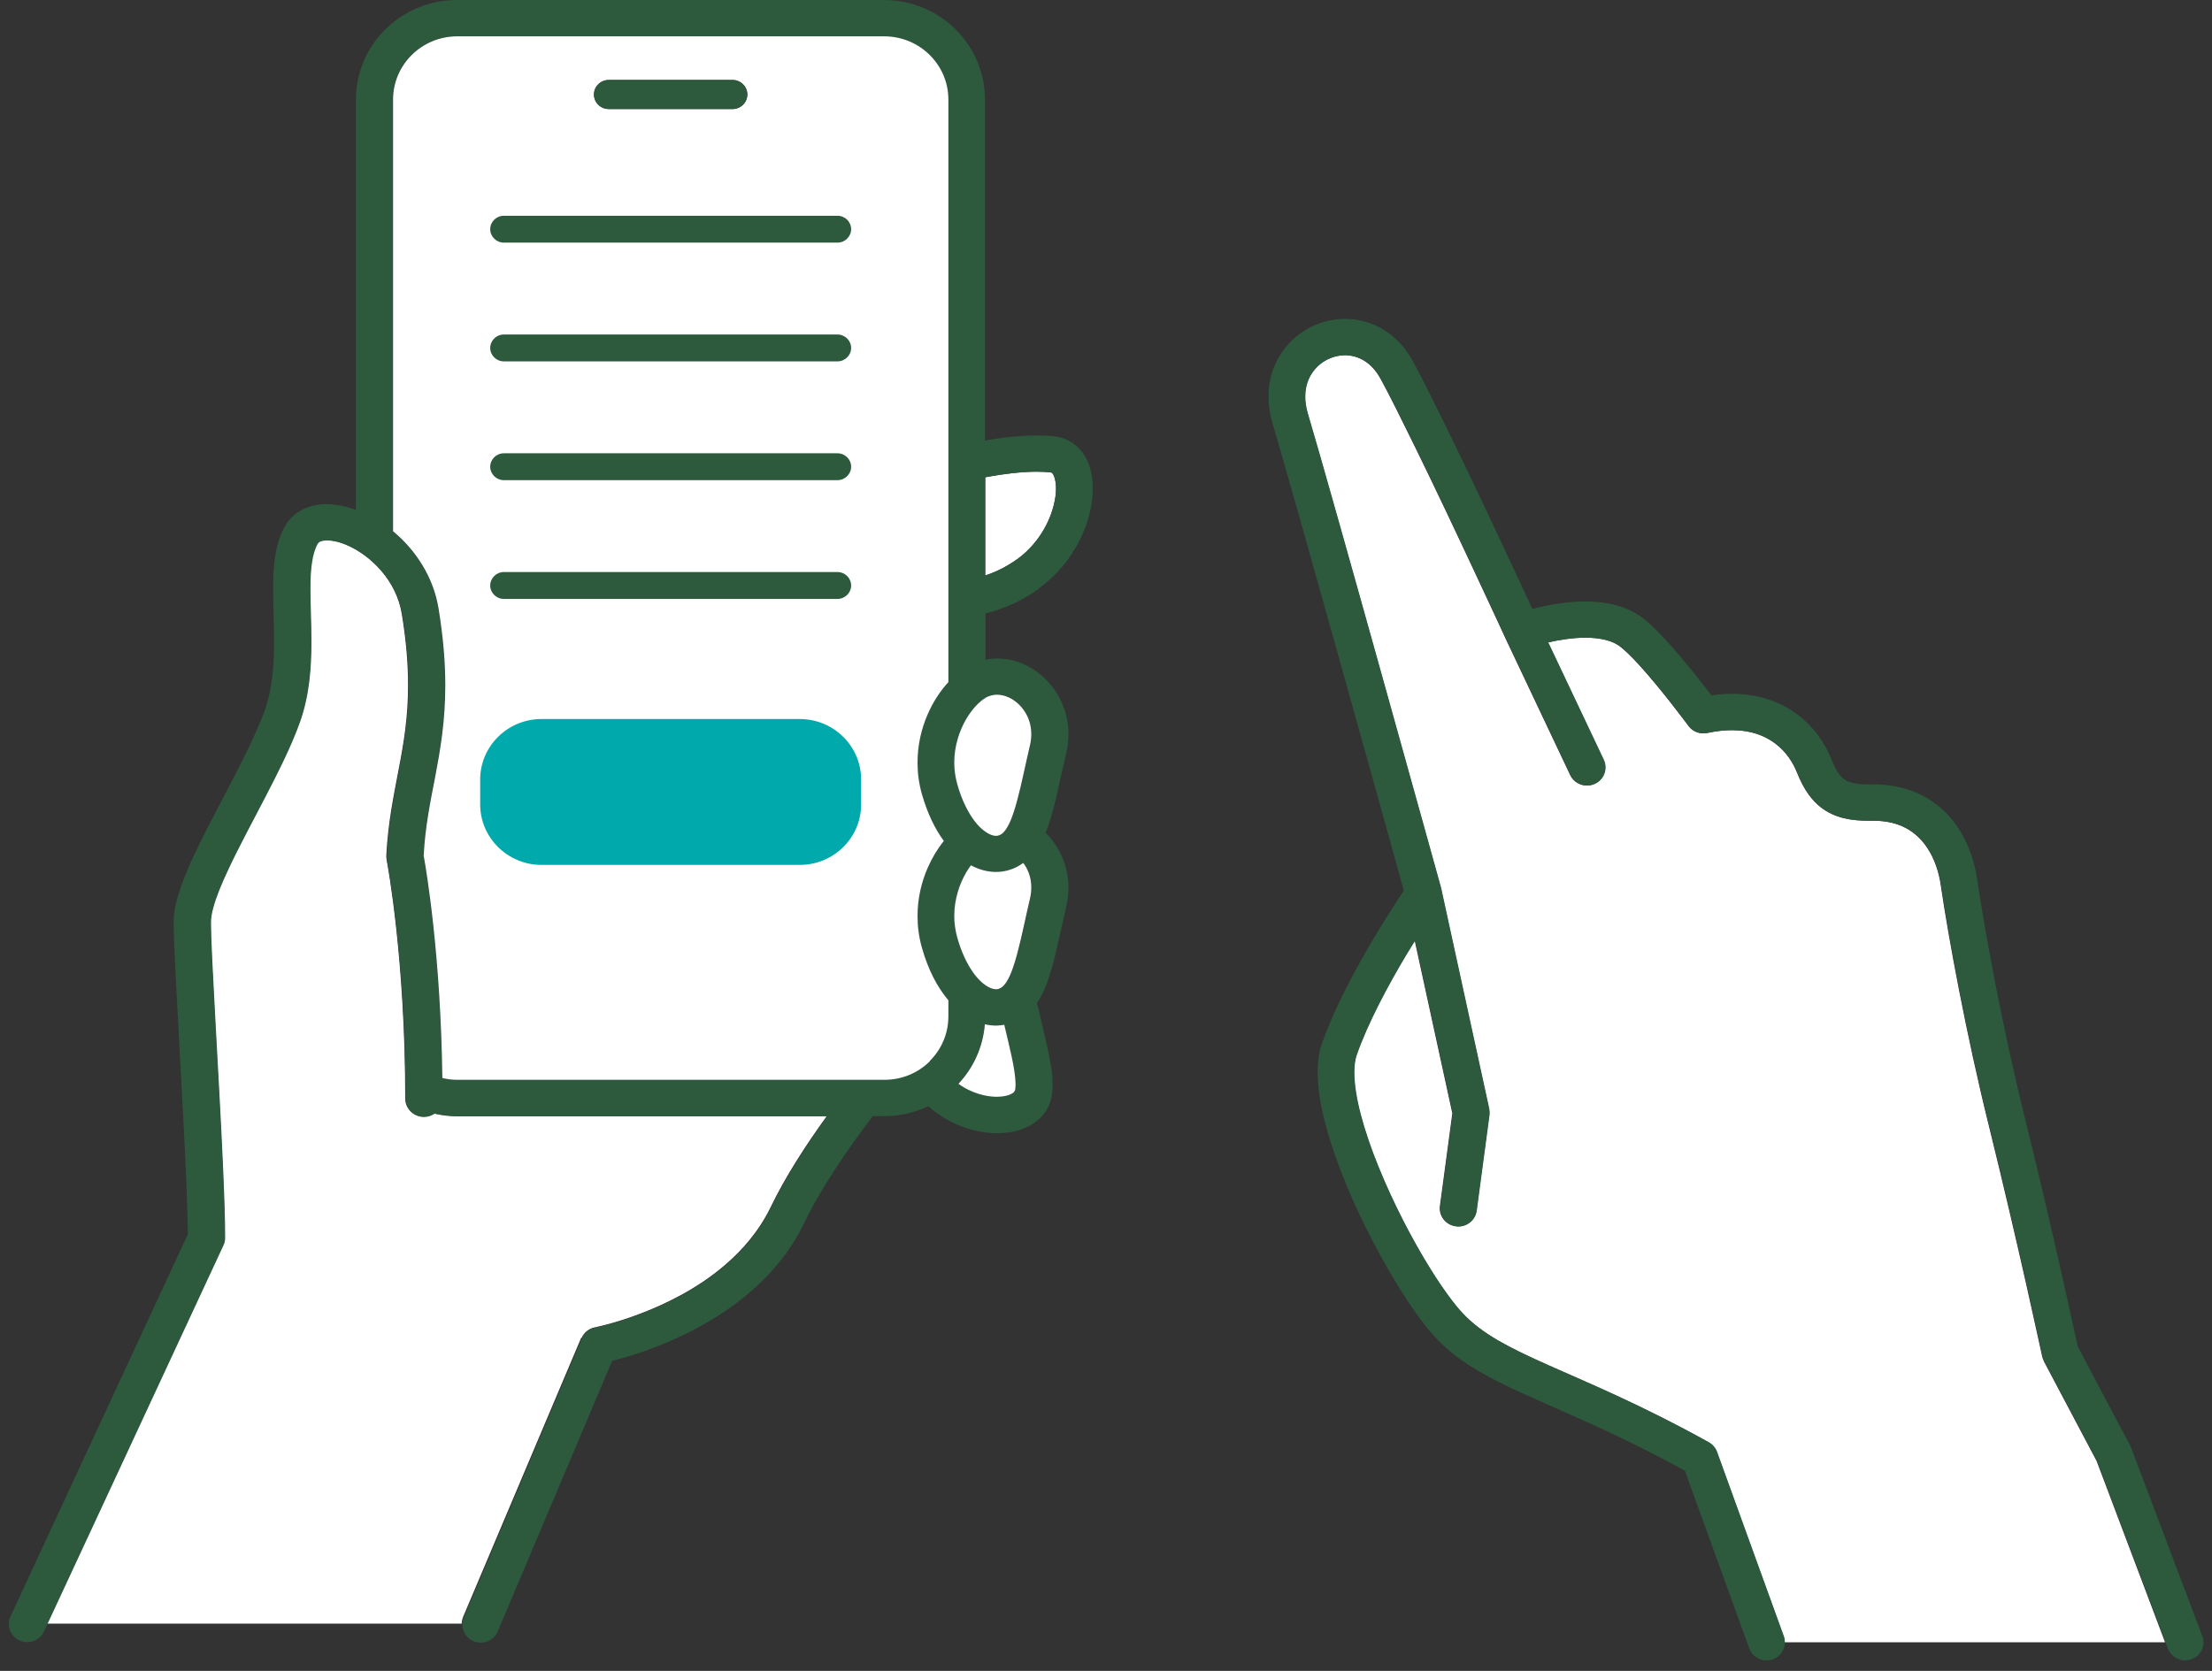 <svg width="180" height="136" viewBox="0 0 180 136" fill="none" xmlns="http://www.w3.org/2000/svg">
<rect x="0" y="0" width="180" height="136" fill="#333333" stroke="none"/>
<g clip-path="url(#clip0_65537_653148)">
<path d="M166.321 110.79C166.261 110.672 166.211 110.544 166.181 110.416C166.181 110.416 166.151 110.268 166.091 110.002C166.031 109.726 165.941 109.332 165.831 108.82C165.611 107.805 165.281 106.336 164.891 104.582C164.101 101.074 163.011 96.374 161.841 91.634C159.991 84.174 158.541 76.261 157.931 72.083C157.771 70.95 157.401 69.896 156.861 69.068C156.321 68.23 155.621 67.609 154.701 67.215C154.081 66.959 153.351 66.801 152.441 66.801H152.311H152.301C152.231 66.801 152.151 66.801 152.061 66.801C151.361 66.801 150.691 66.752 150.031 66.594C149.371 66.437 148.731 66.151 148.171 65.717C147.801 65.432 147.471 65.077 147.181 64.683C146.801 64.16 146.491 63.559 146.221 62.87C145.891 62.042 145.311 61.165 144.461 60.524C143.601 59.884 142.501 59.431 140.921 59.431C140.321 59.431 139.661 59.499 138.921 59.657C138.341 59.785 137.741 59.559 137.391 59.086L137.371 59.056L137.301 58.958C137.241 58.879 137.151 58.751 137.031 58.603C136.801 58.297 136.471 57.873 136.091 57.381C135.321 56.395 134.311 55.144 133.381 54.129C132.771 53.459 132.171 52.877 131.801 52.602C131.491 52.375 131.101 52.197 130.621 52.079C130.141 51.961 129.591 51.902 129.011 51.902C127.951 51.902 126.831 52.089 125.961 52.286L130.481 61.835C130.831 62.574 130.511 63.451 129.761 63.796C129.011 64.141 128.121 63.825 127.771 63.086L122.511 51.971C122.511 51.971 122.251 51.419 121.821 50.473C121.381 49.537 120.771 48.216 120.051 46.679C118.621 43.614 116.781 39.712 115.141 36.372C114.051 34.145 113.061 32.154 112.351 30.853C111.951 30.114 111.471 29.641 110.981 29.346C110.491 29.05 109.971 28.922 109.441 28.912C108.631 28.912 107.811 29.237 107.201 29.819C106.601 30.4 106.191 31.208 106.191 32.282C106.191 32.696 106.251 33.159 106.401 33.662C106.861 35.199 107.761 38.372 108.871 42.284C109.971 46.196 111.281 50.847 112.521 55.302C115.011 64.21 117.271 72.369 117.271 72.369C117.271 72.379 117.271 72.398 117.271 72.408C117.271 72.418 117.281 72.438 117.281 72.448L121.161 90.244C121.191 90.402 121.201 90.589 121.181 90.747L120.141 98.542C120.031 99.35 119.281 99.921 118.461 99.813C117.641 99.704 117.061 98.965 117.171 98.157L118.181 90.619L115.121 76.567C114.891 76.941 114.651 77.326 114.401 77.74C112.951 80.154 111.271 83.268 110.371 85.889C110.261 86.214 110.181 86.687 110.181 87.278C110.181 88.205 110.361 89.407 110.711 90.727C111.051 92.048 111.551 93.496 112.151 94.965C113.341 97.901 114.921 100.936 116.391 103.301C117.371 104.878 118.321 106.169 119.011 106.898C119.781 107.726 120.711 108.415 121.871 109.095C123.031 109.775 124.421 110.426 126.061 111.155C129.341 112.623 133.621 114.387 139.031 117.393C139.341 117.57 139.581 117.846 139.701 118.181L145.131 133.179C145.191 133.347 145.211 133.514 145.211 133.672H176.181L170.611 118.92L166.311 110.79H166.321Z" fill="white"/>
<path d="M179.203 133.149L173.403 117.796C173.383 117.737 173.353 117.678 173.323 117.628L169.073 109.597C168.773 108.218 166.923 99.654 164.753 90.914C162.933 83.582 161.493 75.699 160.903 71.649C160.613 69.688 159.873 67.766 158.463 66.278C157.763 65.539 156.893 64.918 155.883 64.495C154.873 64.071 153.713 63.844 152.453 63.844C152.383 63.844 152.323 63.844 152.273 63.844H152.283C152.193 63.844 152.123 63.844 152.063 63.844C151.573 63.844 151.173 63.815 150.863 63.746C150.633 63.697 150.453 63.637 150.303 63.568C150.083 63.46 149.903 63.322 149.693 63.056C149.483 62.79 149.253 62.386 149.023 61.795C148.523 60.523 147.643 59.203 146.293 58.178C144.943 57.153 143.123 56.464 140.933 56.473C140.403 56.473 139.843 56.513 139.263 56.602C138.863 56.069 138.273 55.311 137.593 54.473C136.973 53.704 136.283 52.886 135.603 52.147C134.923 51.408 134.263 50.748 133.613 50.255C132.913 49.733 132.133 49.408 131.353 49.221C130.573 49.024 129.773 48.955 129.013 48.955C127.543 48.955 126.163 49.211 125.123 49.457C124.973 49.497 124.833 49.526 124.693 49.566C123.993 48.058 122.693 45.249 121.223 42.136C120.133 39.82 118.943 37.327 117.843 35.08C116.743 32.833 115.743 30.833 115.003 29.453C114.383 28.3 113.533 27.404 112.563 26.822C111.593 26.231 110.513 25.955 109.463 25.955C107.853 25.955 106.303 26.586 105.143 27.699C103.983 28.803 103.213 30.429 103.223 32.281C103.223 32.991 103.333 33.74 103.563 34.499C104.013 35.996 104.913 39.169 106.023 43.082C107.673 48.945 109.773 56.464 111.463 62.514C112.303 65.539 113.043 68.2 113.573 70.102C113.833 71.058 114.053 71.816 114.193 72.339C114.213 72.398 114.223 72.447 114.233 72.496C113.753 73.216 112.863 74.566 111.863 76.241C110.363 78.754 108.613 81.966 107.573 84.932C107.313 85.671 107.223 86.46 107.223 87.278C107.223 89.002 107.643 90.933 108.283 92.963C109.243 96.008 110.733 99.28 112.303 102.138C113.083 103.566 113.883 104.897 114.653 106.05C115.423 107.203 116.153 108.168 116.843 108.898C117.863 109.982 119.043 110.859 120.373 111.627C122.373 112.79 124.693 113.766 127.513 115.017C130.213 116.209 133.373 117.658 137.103 119.698L142.343 134.164C142.623 134.932 143.473 135.326 144.253 135.06C144.863 134.844 145.243 134.282 145.243 133.671C145.243 133.503 145.223 133.336 145.163 133.178L139.733 118.18C139.613 117.845 139.373 117.569 139.063 117.392C133.653 114.386 129.383 112.613 126.093 111.154C124.453 110.425 123.063 109.765 121.903 109.095C120.743 108.415 119.823 107.725 119.043 106.897C118.353 106.168 117.403 104.877 116.423 103.3C114.943 100.935 113.373 97.9 112.183 94.964C111.583 93.496 111.093 92.047 110.743 90.727C110.393 89.406 110.213 88.204 110.213 87.278C110.213 86.686 110.293 86.213 110.403 85.888C111.313 83.267 112.993 80.153 114.433 77.739C114.683 77.325 114.923 76.941 115.153 76.566L118.213 90.618L117.203 98.156C117.093 98.965 117.673 99.704 118.493 99.812C119.313 99.92 120.063 99.349 120.173 98.541L121.213 90.746C121.233 90.588 121.223 90.401 121.193 90.244L117.313 72.447C117.313 72.447 117.313 72.418 117.303 72.408C117.303 72.398 117.303 72.378 117.303 72.368C117.303 72.368 115.043 64.219 112.553 55.301C111.313 50.847 110.003 46.196 108.903 42.283C107.803 38.371 106.893 35.198 106.433 33.661C106.283 33.149 106.223 32.695 106.223 32.281C106.223 31.207 106.633 30.399 107.233 29.818C107.843 29.236 108.663 28.911 109.473 28.911C110.003 28.911 110.523 29.049 111.013 29.345C111.503 29.64 111.983 30.113 112.383 30.853C113.083 32.153 114.083 34.144 115.173 36.371C116.803 39.712 118.643 43.614 120.083 46.678C120.803 48.206 121.413 49.536 121.853 50.472C122.283 51.408 122.543 51.96 122.543 51.97L127.803 63.086C128.153 63.825 129.043 64.14 129.793 63.795C130.543 63.45 130.863 62.573 130.513 61.834L125.993 52.285C126.863 52.088 127.983 51.901 129.043 51.901C129.623 51.901 130.173 51.96 130.653 52.078C131.133 52.197 131.533 52.374 131.833 52.601C132.203 52.877 132.803 53.448 133.413 54.128C134.343 55.143 135.353 56.385 136.123 57.38C136.513 57.873 136.833 58.306 137.063 58.602C137.173 58.75 137.273 58.878 137.333 58.957L137.403 59.055L137.423 59.085C137.773 59.558 138.373 59.784 138.953 59.656C139.693 59.499 140.363 59.43 140.953 59.43C142.533 59.43 143.643 59.883 144.493 60.523C145.343 61.164 145.933 62.041 146.253 62.869C146.523 63.559 146.833 64.16 147.213 64.682C147.503 65.076 147.833 65.421 148.203 65.717C148.763 66.15 149.413 66.436 150.063 66.594C150.723 66.751 151.393 66.801 152.093 66.801C152.183 66.801 152.263 66.801 152.333 66.801H152.473C153.373 66.801 154.113 66.958 154.733 67.215C155.653 67.609 156.353 68.229 156.893 69.067C157.433 69.895 157.793 70.949 157.963 72.082C158.573 76.261 160.023 84.174 161.873 91.633C163.053 96.373 164.133 101.073 164.923 104.581C165.323 106.335 165.643 107.794 165.863 108.819C165.973 109.331 166.063 109.725 166.123 110.001C166.183 110.277 166.213 110.415 166.213 110.415C166.243 110.553 166.283 110.671 166.353 110.79L170.653 118.919L176.223 133.671L176.413 134.183C176.703 134.942 177.563 135.336 178.333 135.051C179.103 134.765 179.503 133.917 179.213 133.159L179.203 133.149Z" fill="#2D5A3D"/>
<path d="M47.324 108.908C47.514 108.454 47.934 108.119 48.424 108.031H48.464C48.464 108.031 48.564 108.001 48.644 107.981C48.814 107.942 49.054 107.883 49.374 107.804C50.004 107.637 50.904 107.371 51.954 106.976C54.044 106.198 56.714 104.917 58.964 102.985C60.474 101.704 61.794 100.138 62.714 98.246C63.904 95.772 65.574 93.2 67.284 90.835H37.204C36.564 90.835 35.934 90.756 35.334 90.618C35.094 90.786 34.794 90.885 34.474 90.885C33.644 90.885 32.974 90.224 32.974 89.406C32.974 78.153 31.544 70.417 31.464 70.004V69.984C31.434 69.866 31.434 69.757 31.434 69.629C31.574 66.919 32.044 64.722 32.444 62.593C32.854 60.465 33.204 58.395 33.204 55.754C33.204 54.099 33.064 52.217 32.694 49.97C32.474 48.62 31.854 47.428 31.024 46.462C30.204 45.496 29.164 44.757 28.214 44.353C27.584 44.077 26.994 43.959 26.584 43.959C26.294 43.959 26.104 44.018 25.994 44.067C25.884 44.127 25.854 44.156 25.794 44.264C25.594 44.629 25.444 45.122 25.354 45.743C25.264 46.363 25.224 47.102 25.224 47.91C25.224 49.182 25.304 50.65 25.304 52.197C25.304 54.306 25.154 56.592 24.344 58.829C23.664 60.691 22.644 62.741 21.574 64.81C20.504 66.87 19.384 68.939 18.544 70.743C17.984 71.945 17.544 73.039 17.314 73.876C17.184 74.349 17.124 74.743 17.134 74.99C17.134 75.591 17.174 76.695 17.234 78.104C17.304 79.513 17.394 81.227 17.494 83.09C17.694 86.815 17.944 91.121 18.104 94.747C18.214 97.162 18.284 99.27 18.284 100.729C18.284 100.946 18.244 101.143 18.144 101.34L6.464 126.478L3.824 132.154H37.574C37.574 131.967 37.614 131.769 37.694 131.582L47.304 108.859L47.324 108.908Z" fill="white"/>
<path d="M80.172 38.846V46.838C81.012 46.562 81.862 46.158 82.782 45.507C83.832 44.758 84.622 43.753 85.152 42.709C85.682 41.664 85.932 40.58 85.932 39.762C85.932 39.339 85.862 39.004 85.782 38.787C85.692 38.57 85.612 38.501 85.592 38.481C85.572 38.471 85.562 38.462 85.492 38.452C85.152 38.412 84.772 38.393 84.352 38.393C83.142 38.393 81.662 38.57 80.172 38.846Z" fill="white"/>
<path d="M84.543 47.881C86.023 46.817 87.113 45.438 87.833 44.019C88.553 42.59 88.923 41.121 88.923 39.761C88.923 38.825 88.753 37.919 88.273 37.111C88.033 36.707 87.703 36.342 87.283 36.056C86.863 35.771 86.362 35.583 85.843 35.524C85.353 35.465 84.853 35.445 84.333 35.445C83.013 35.445 81.583 35.603 80.153 35.849V8.11C80.153 3.636 76.473 0 71.923 0H37.193C32.653 0 28.963 3.626 28.963 8.11V41.496C28.883 41.466 28.803 41.437 28.713 41.407C28.003 41.171 27.293 41.043 26.583 41.033C25.933 41.033 25.273 41.151 24.653 41.456C24.043 41.752 23.493 42.264 23.153 42.895C22.733 43.664 22.513 44.482 22.383 45.329C22.253 46.177 22.223 47.044 22.223 47.941C22.223 49.33 22.303 50.779 22.303 52.227C22.303 54.198 22.153 56.139 21.523 57.873C21.073 59.105 20.403 60.554 19.643 62.062C18.503 64.338 17.163 66.762 16.083 68.989C15.543 70.103 15.073 71.167 14.723 72.172C14.373 73.177 14.143 74.094 14.133 75.03C14.133 75.966 14.203 77.651 14.313 79.799C14.473 83.011 14.723 87.209 14.923 91.141C15.113 94.866 15.273 98.364 15.283 100.463L0.853 131.573C0.513 132.312 0.843 133.189 1.593 133.524C2.343 133.859 3.233 133.534 3.573 132.795L3.863 132.184L6.503 126.508L18.183 101.37C18.273 101.173 18.323 100.976 18.323 100.759C18.323 99.3 18.253 97.192 18.143 94.777C17.983 91.151 17.733 86.845 17.533 83.12C17.433 81.257 17.343 79.543 17.273 78.134C17.203 76.725 17.163 75.611 17.173 75.02C17.173 74.773 17.223 74.379 17.353 73.906C17.573 73.069 18.013 71.975 18.583 70.773C19.423 68.969 20.543 66.9 21.613 64.84C22.683 62.771 23.713 60.721 24.383 58.859C25.193 56.622 25.343 54.336 25.343 52.227C25.343 50.68 25.263 49.212 25.263 47.941C25.263 47.123 25.293 46.383 25.393 45.773C25.483 45.152 25.643 44.659 25.833 44.294C25.893 44.196 25.933 44.157 26.033 44.097C26.143 44.048 26.333 43.989 26.623 43.989C27.033 43.989 27.623 44.107 28.253 44.383C29.203 44.787 30.233 45.526 31.063 46.492C31.893 47.458 32.513 48.65 32.733 50C33.103 52.247 33.243 54.129 33.243 55.784C33.243 58.425 32.883 60.495 32.483 62.623C32.073 64.752 31.613 66.939 31.473 69.659C31.473 69.777 31.473 69.886 31.493 70.014V70.034C31.573 70.447 33.003 78.183 33.003 89.436C33.003 90.254 33.673 90.915 34.503 90.915C34.823 90.915 35.113 90.816 35.363 90.648C35.963 90.786 36.583 90.865 37.233 90.865H67.313C65.603 93.23 63.943 95.802 62.743 98.276C61.833 100.177 60.503 101.734 58.993 103.015C56.733 104.947 54.073 106.228 51.983 107.006C50.933 107.401 50.033 107.667 49.403 107.834C49.083 107.913 48.843 107.972 48.673 108.011C48.593 108.031 48.523 108.041 48.493 108.051H48.453C47.963 108.14 47.543 108.475 47.353 108.928L37.743 131.652C37.663 131.839 37.623 132.026 37.623 132.223C37.623 132.805 37.973 133.347 38.543 133.583C39.303 133.898 40.183 133.544 40.503 132.785L49.813 110.761C50.933 110.485 53.093 109.864 55.543 108.691C57.303 107.854 59.203 106.73 60.963 105.233C62.723 103.735 64.333 101.853 65.453 99.517C66.803 96.709 68.953 93.565 71.023 90.846H71.973C73.253 90.846 74.453 90.55 75.533 90.037C76.243 90.658 77.013 91.141 77.803 91.496C78.923 91.989 80.063 92.235 81.143 92.235C82.103 92.235 83.033 92.048 83.843 91.594C84.243 91.368 84.623 91.062 84.923 90.688C85.223 90.304 85.453 89.84 85.553 89.348C85.623 88.983 85.653 88.628 85.653 88.274C85.653 87.357 85.483 86.411 85.263 85.396C85.043 84.391 84.773 83.327 84.533 82.233C84.493 82.036 84.433 81.849 84.363 81.662C84.673 81.208 84.913 80.715 85.123 80.193C85.483 79.287 85.743 78.281 85.993 77.207C86.243 76.133 86.483 74.98 86.763 73.808C86.883 73.285 86.943 72.763 86.943 72.261C86.943 70.536 86.253 68.999 85.203 67.905C85.163 67.866 85.123 67.826 85.083 67.787C85.093 67.757 85.113 67.728 85.123 67.688C85.483 66.782 85.743 65.776 85.993 64.702C86.243 63.628 86.483 62.475 86.763 61.303C86.883 60.781 86.943 60.258 86.943 59.756C86.943 58.031 86.253 56.494 85.203 55.4C84.673 54.848 84.053 54.405 83.373 54.09C82.693 53.774 81.933 53.597 81.163 53.597C80.843 53.597 80.513 53.626 80.193 53.695V49.921C81.583 49.586 83.073 48.975 84.563 47.901L84.543 47.881ZM82.093 56.75C82.573 56.967 83.053 57.371 83.383 57.883C83.722 58.406 83.933 59.026 83.933 59.736C83.933 60.012 83.903 60.307 83.833 60.613C83.453 62.229 83.153 63.756 82.823 64.988C82.663 65.609 82.493 66.151 82.323 66.594C82.153 67.038 81.963 67.373 81.813 67.57C81.663 67.767 81.523 67.876 81.413 67.935C81.293 67.994 81.193 68.023 81.063 68.023C80.913 68.023 80.723 67.984 80.473 67.856C80.103 67.668 79.623 67.264 79.153 66.594C78.693 65.934 78.243 65.008 77.913 63.835C77.743 63.224 77.663 62.633 77.663 62.052C77.663 60.721 78.073 59.46 78.653 58.484C78.943 57.992 79.273 57.578 79.593 57.272C79.913 56.957 80.223 56.76 80.433 56.671C80.673 56.573 80.903 56.523 81.153 56.523C81.453 56.523 81.783 56.593 82.103 56.74L82.093 56.75ZM37.213 87.879C36.783 87.879 36.373 87.82 35.973 87.732C35.853 77.769 34.673 70.832 34.453 69.629C34.593 67.245 35.003 65.274 35.403 63.155C35.813 60.987 36.223 58.672 36.213 55.765C36.213 53.942 36.053 51.902 35.663 49.507C35.453 48.216 34.983 47.034 34.363 46.009C33.703 44.915 32.873 43.989 31.963 43.23V8.11C31.963 6.681 32.543 5.4 33.493 4.464C34.443 3.528 35.743 2.956 37.193 2.956H71.923C73.373 2.956 74.673 3.528 75.623 4.464C76.573 5.4 77.153 6.681 77.153 8.11V55.508C76.493 56.228 75.913 57.105 75.473 58.12C74.963 59.292 74.643 60.633 74.643 62.062C74.643 62.899 74.753 63.766 75.003 64.643C75.433 66.161 76.043 67.432 76.783 68.437C76.273 69.068 75.833 69.797 75.473 70.615C74.963 71.778 74.643 73.128 74.643 74.557C74.643 75.394 74.753 76.261 75.003 77.138C75.513 78.912 76.243 80.331 77.153 81.405V82.716C77.153 84.145 76.573 85.426 75.623 86.362C74.673 87.298 73.373 87.87 71.923 87.87H37.193L37.213 87.879ZM85.493 38.451C85.563 38.451 85.573 38.471 85.593 38.48C85.623 38.5 85.703 38.569 85.783 38.786C85.863 39.003 85.933 39.338 85.933 39.761C85.933 40.579 85.683 41.663 85.153 42.708C84.623 43.752 83.823 44.758 82.783 45.507C81.863 46.167 81.003 46.571 80.173 46.837V38.845C81.663 38.559 83.143 38.392 84.353 38.392C84.773 38.392 85.163 38.411 85.493 38.451ZM83.383 70.378C83.722 70.901 83.933 71.522 83.933 72.231C83.933 72.507 83.903 72.803 83.833 73.108C83.453 74.734 83.153 76.251 82.823 77.483C82.663 78.104 82.493 78.646 82.323 79.09C82.153 79.533 81.963 79.868 81.813 80.065C81.663 80.262 81.523 80.371 81.413 80.43C81.293 80.489 81.193 80.508 81.063 80.518C80.913 80.518 80.723 80.479 80.473 80.351C80.103 80.164 79.623 79.76 79.153 79.09C78.693 78.429 78.243 77.503 77.913 76.33C77.743 75.719 77.663 75.128 77.663 74.547C77.663 73.216 78.073 71.955 78.653 70.98C78.773 70.782 78.893 70.605 79.023 70.428C79.043 70.438 79.073 70.457 79.093 70.467C79.703 70.782 80.373 70.97 81.063 70.97C81.663 70.97 82.273 70.822 82.813 70.536C82.973 70.447 83.133 70.349 83.283 70.24C83.313 70.29 83.353 70.329 83.393 70.378H83.383ZM77.983 88.205C79.193 86.904 79.983 85.219 80.133 83.356C80.433 83.425 80.743 83.465 81.053 83.465C81.273 83.465 81.493 83.435 81.713 83.396C81.923 84.332 82.143 85.199 82.313 85.978C82.513 86.904 82.643 87.702 82.633 88.234C82.633 88.441 82.612 88.599 82.593 88.717L82.533 88.835C82.483 88.894 82.363 89.003 82.113 89.101C81.873 89.19 81.523 89.259 81.103 89.259C80.483 89.259 79.733 89.111 78.993 88.786C78.643 88.628 78.303 88.441 77.973 88.205H77.983Z" fill="#2D5A3D"/>
<path d="M82.122 89.112C82.372 89.023 82.492 88.915 82.542 88.846L82.602 88.728C82.622 88.61 82.642 88.452 82.642 88.245C82.642 87.713 82.522 86.915 82.322 85.988C82.152 85.21 81.942 84.343 81.722 83.407C81.502 83.446 81.282 83.476 81.062 83.476C80.752 83.476 80.442 83.436 80.142 83.367C79.992 85.24 79.202 86.924 77.992 88.215C78.322 88.452 78.662 88.649 79.012 88.797C79.752 89.132 80.502 89.27 81.122 89.27C81.532 89.27 81.882 89.201 82.132 89.112H82.122Z" fill="white"/>
<path d="M75.644 86.373C76.594 85.436 77.174 84.155 77.174 82.727V81.416C76.264 80.342 75.524 78.923 75.024 77.149C74.774 76.272 74.664 75.405 74.664 74.567C74.664 73.129 74.984 71.788 75.494 70.626C75.854 69.808 76.294 69.079 76.804 68.448C76.064 67.443 75.464 66.181 75.024 64.654C74.774 63.777 74.664 62.91 74.664 62.072C74.664 60.633 74.984 59.293 75.494 58.13C75.934 57.115 76.514 56.239 77.174 55.519V8.111C77.174 6.682 76.594 5.401 75.644 4.465C74.694 3.529 73.394 2.957 71.944 2.957H37.214C35.764 2.957 34.464 3.529 33.514 4.465C32.564 5.401 31.984 6.682 31.984 8.111V43.241C32.894 43.99 33.724 44.926 34.384 46.02C35.004 47.045 35.474 48.227 35.684 49.518C36.074 51.903 36.234 53.952 36.234 55.775C36.234 58.682 35.834 60.998 35.424 63.166C35.014 65.285 34.604 67.255 34.474 69.64C34.694 70.842 35.864 77.78 35.994 87.742C36.394 87.841 36.804 87.89 37.234 87.89H71.964C73.414 87.89 74.714 87.319 75.664 86.382L75.644 86.373ZM49.534 6.514H59.614C60.274 6.514 60.814 7.047 60.814 7.697C60.814 8.347 60.274 8.879 59.614 8.879H49.534C48.874 8.879 48.334 8.347 48.334 7.697C48.334 7.047 48.874 6.514 49.534 6.514Z" fill="white"/>
<path d="M49.532 8.869H59.612C60.272 8.869 60.812 8.337 60.812 7.686C60.812 7.036 60.272 6.504 59.612 6.504H49.532C48.872 6.504 48.332 7.036 48.332 7.686C48.332 8.337 48.872 8.869 49.532 8.869Z" fill="#2D5A3D"/>
<path d="M81.052 70.969C80.362 70.969 79.692 70.782 79.082 70.467C79.062 70.457 79.032 70.437 79.012 70.427C78.882 70.595 78.762 70.782 78.642 70.979C78.062 71.955 77.652 73.226 77.652 74.546C77.652 75.128 77.732 75.729 77.902 76.33C78.232 77.503 78.682 78.419 79.142 79.089C79.602 79.759 80.082 80.153 80.462 80.351C80.712 80.479 80.902 80.518 81.052 80.518C81.182 80.518 81.282 80.489 81.402 80.429C81.522 80.37 81.652 80.262 81.802 80.065C81.952 79.868 82.142 79.533 82.312 79.089C82.482 78.646 82.652 78.104 82.812 77.483C83.142 76.251 83.442 74.724 83.822 73.108C83.892 72.802 83.922 72.507 83.922 72.231C83.922 71.521 83.712 70.891 83.372 70.378C83.342 70.329 83.302 70.29 83.262 70.24C83.112 70.349 82.952 70.447 82.792 70.536C82.252 70.822 81.642 70.969 81.042 70.969H81.052Z" fill="white"/>
<path d="M80.422 56.681C80.212 56.77 79.902 56.967 79.582 57.282C79.262 57.587 78.932 58.011 78.642 58.494C78.062 59.47 77.652 60.741 77.652 62.061C77.652 62.643 77.732 63.244 77.902 63.845C78.232 65.017 78.682 65.934 79.142 66.604C79.602 67.274 80.082 67.668 80.462 67.865C80.712 67.993 80.902 68.033 81.052 68.033C81.182 68.033 81.282 68.003 81.402 67.944C81.522 67.885 81.652 67.777 81.802 67.58C81.952 67.382 82.142 67.047 82.312 66.604C82.482 66.161 82.652 65.619 82.812 64.998C83.142 63.766 83.442 62.239 83.822 60.623C83.892 60.317 83.922 60.022 83.922 59.746C83.922 59.036 83.712 58.405 83.372 57.893C83.032 57.371 82.562 56.977 82.082 56.76C81.762 56.612 81.432 56.543 81.132 56.543C80.882 56.543 80.652 56.592 80.412 56.691L80.422 56.681Z" fill="white"/>
<path d="M68.151 46.56H41.001C40.391 46.56 39.891 47.053 39.891 47.654C39.891 48.255 40.391 48.748 41.001 48.748H68.151C68.761 48.748 69.261 48.255 69.261 47.654C69.261 47.053 68.761 46.56 68.151 46.56Z" fill="#2D5A3D"/>
<path d="M68.151 36.895H41.001C40.391 36.895 39.891 37.387 39.891 37.988C39.891 38.589 40.391 39.082 41.001 39.082H68.151C68.761 39.082 69.261 38.589 69.261 37.988C69.261 37.387 68.761 36.895 68.151 36.895Z" fill="#2D5A3D"/>
<path d="M68.151 27.227H41.001C40.391 27.227 39.891 27.719 39.891 28.32C39.891 28.922 40.391 29.414 41.001 29.414H68.151C68.761 29.414 69.261 28.922 69.261 28.32C69.261 27.719 68.761 27.227 68.151 27.227Z" fill="#2D5A3D"/>
<path d="M68.151 17.561H41.001C40.391 17.561 39.891 18.053 39.891 18.654C39.891 19.256 40.391 19.748 41.001 19.748H68.151C68.761 19.748 69.261 19.256 69.261 18.654C69.261 18.053 68.761 17.561 68.151 17.561Z" fill="#2D5A3D"/>
<path d="M65.074 58.523H44.074C41.313 58.523 39.074 60.729 39.074 63.45V65.471C39.074 68.192 41.313 70.398 44.074 70.398H65.074C67.836 70.398 70.074 68.192 70.074 65.471V63.45C70.074 60.729 67.836 58.523 65.074 58.523Z" fill="#00A9AC"/>
</g>
<defs>
<clipPath id="clip0_65537_653148">
<rect width="178.58" height="135.14" fill="white" transform="translate(0.711)"/>
</clipPath>
</defs>
</svg>
